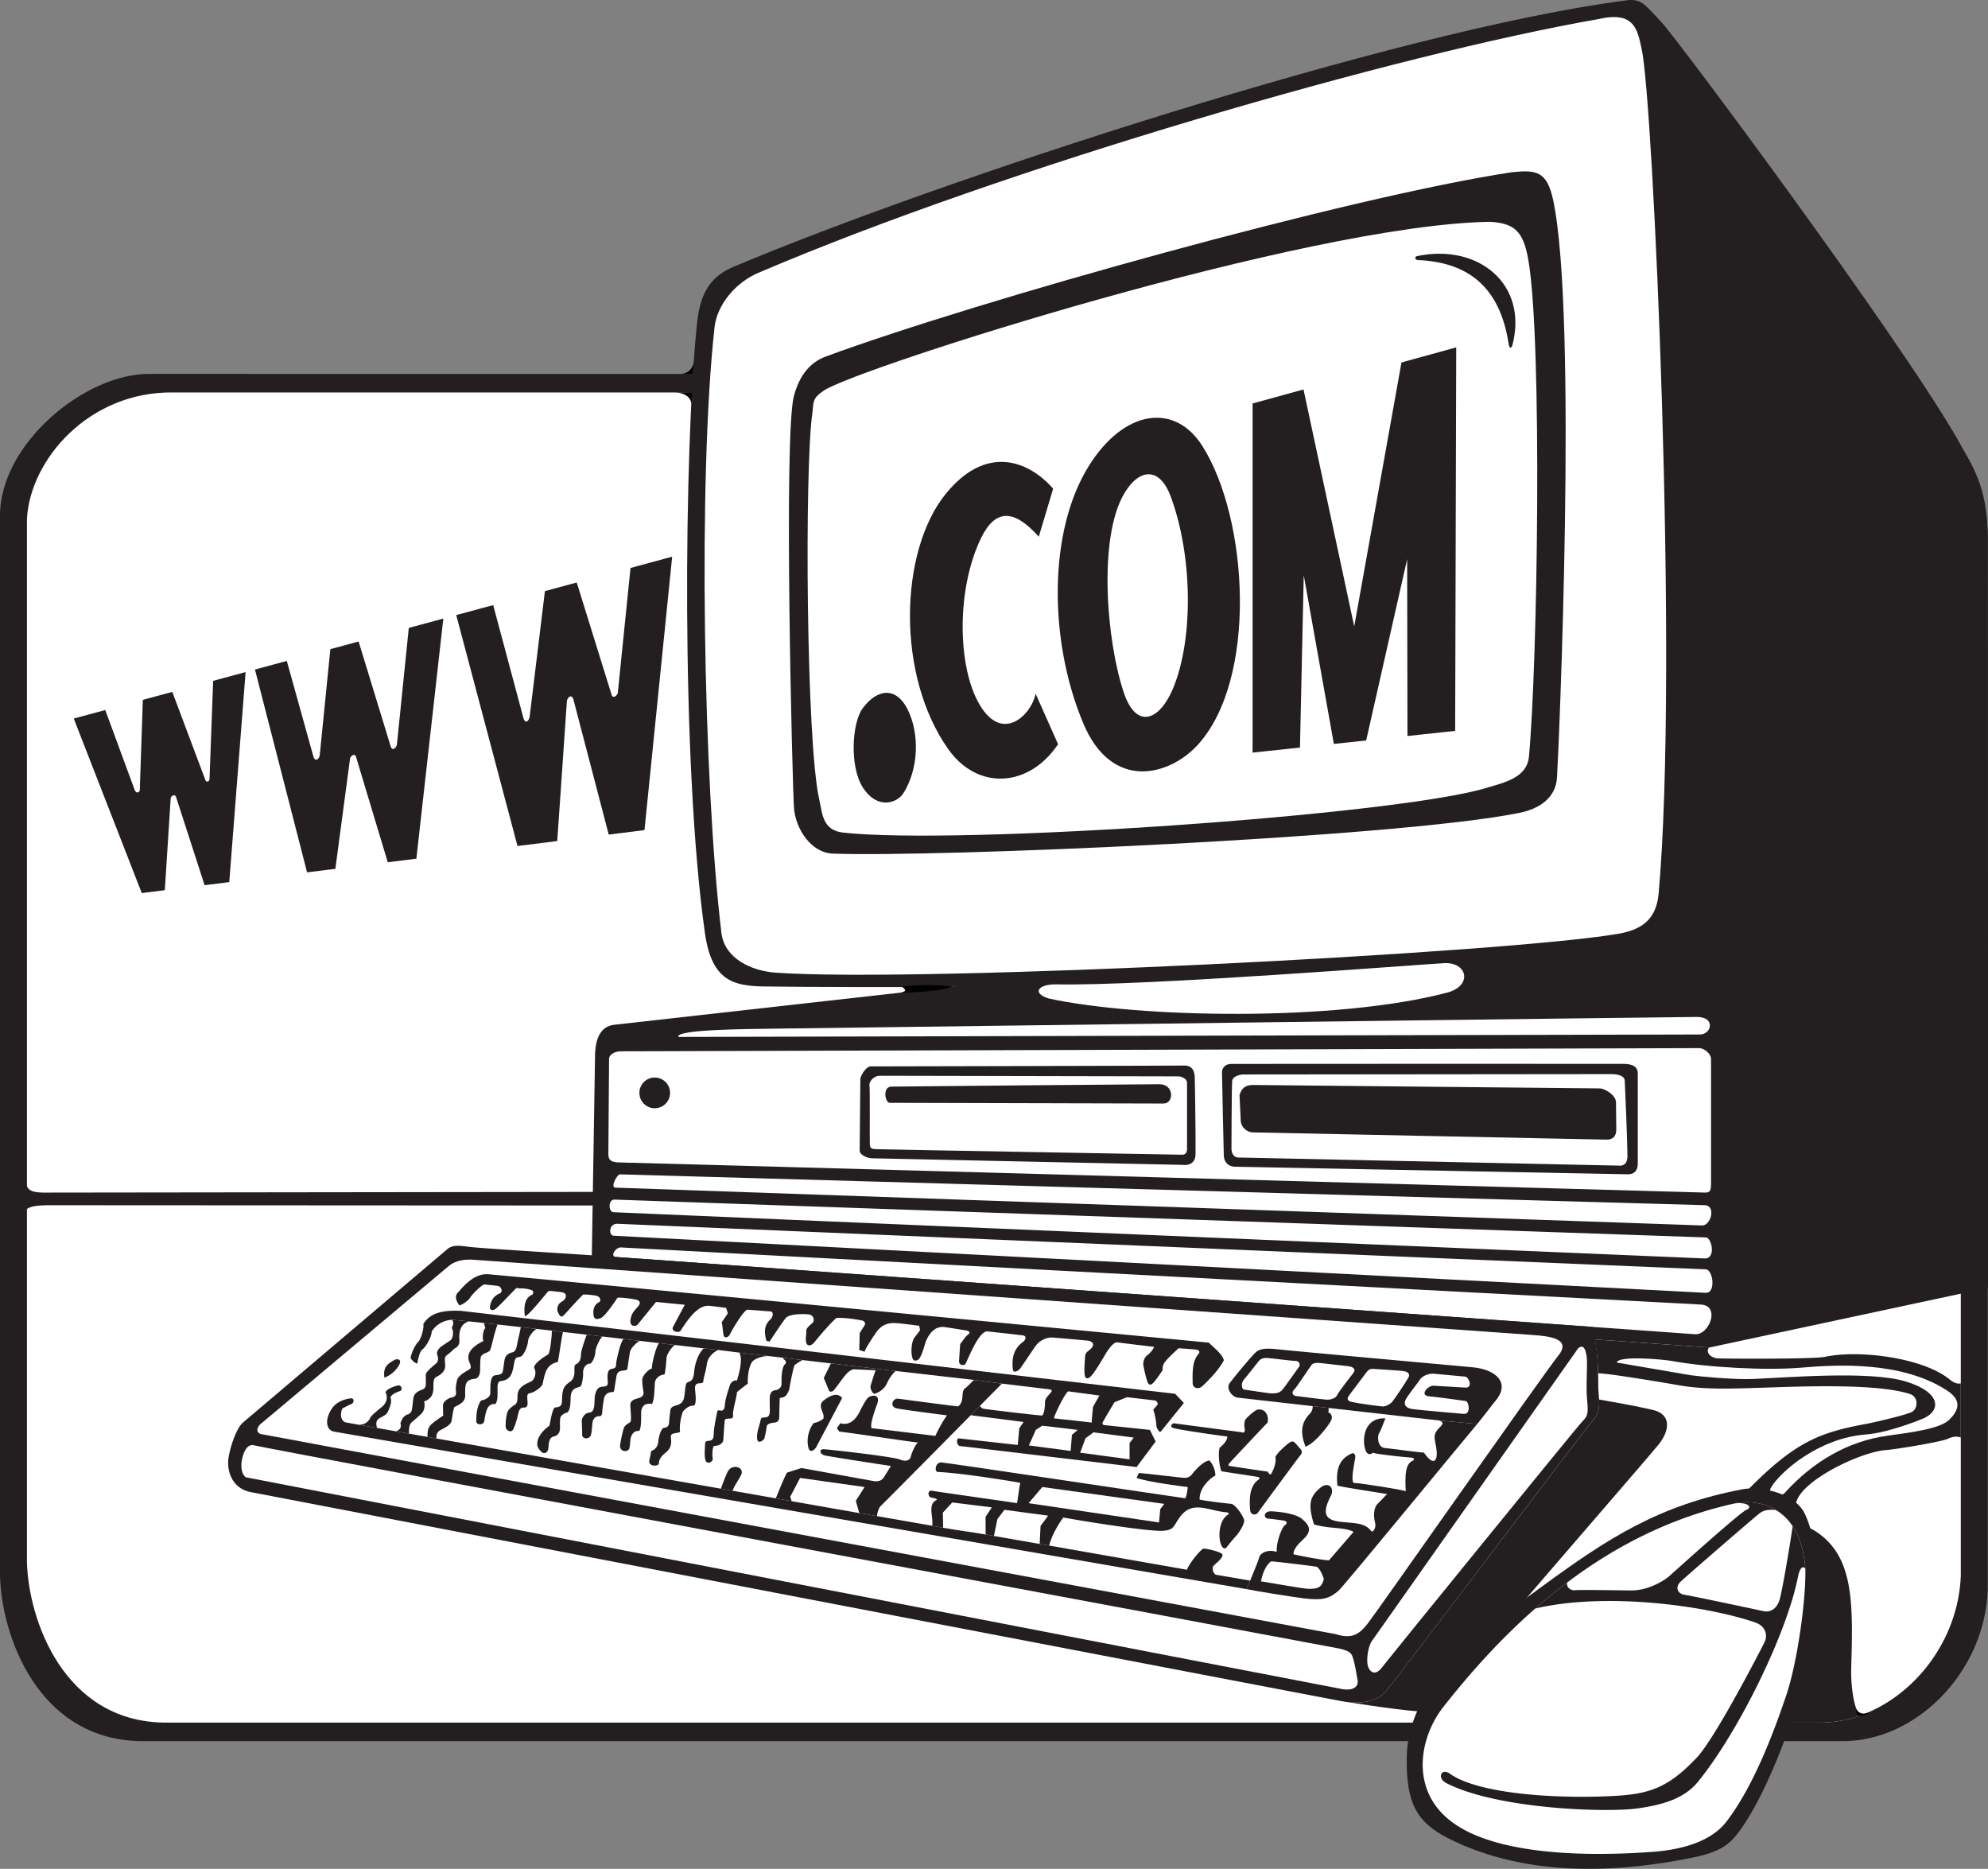 <svg xmlns="http://www.w3.org/2000/svg" width="431.759" height="405.815"><rect width="100%" height="100%" fill="#808080" stroke="none"/><path fill="#231f20" d="m32.61 81.198 374.348.031c2.243 0 7.047 2.75 11.832 7.485 6.485 6.418 12.934 16.488 12.91 28.3v228.293c-.703 18.145-15.94 32.992-31.706 32.778H30.509C8.204 377.69.337 355.195.001 342.205V112.179c-.183-15.742 18.559-31.226 32.61-30.98"/><path fill="#fff" d="M425.853 261.932v80.243c-.555 14.203-10.258 26.328-22.016 30.414-2.855.992-5.836 1.511-8.832 1.472H35.533c-21.704-.383-29.356-22.27-29.684-34.906v-76.629c.922-.66 2.45-.746 4.223-.812l415.78.218m.001-3.472V120.065c.035-19.973-18.938-34.816-24.074-34.816L37.576 85.22c-18.2-.234-31.079 14.555-31.727 27.532v144.699c.258 1.324 2.012 1.492 3.562 1.52l416.442-.512"/><path fill="#231f20" d="M431.76 208.655v71l-60.532 12.96-24.856-1.765-13.523-.96-204.36-14.52.755-46.715c.144-2.879 1.035-5.871 4.332-6.148l136.789-15.352 161.394 1.5"/><path fill="#231f20" d="M352.872.128C303.544 6.53 203.115 39.405 159.232 57.97c-5.606 2.371-7.278 6.63-7.875 12.438-2.742 26.746-3.492 95.246 1.746 132.246 1.453 10.254 6.129 11.453 12.762 11.555 40.484.609 187-1.055 200.5-2.055 24.5-2 55.23 0 65.394-3.5l-.058-91.64c.023-11.813-3.586-16.11-6.836-22.11C411.439 71.846 364.353 8.53 360.7 4.655 357.044.78 356.384-.427 352.872.128"/><path fill="#fff" d="M347.228 4.135c-43.477 7.543-129.074 32.243-182.578 55.13-4.88 2.081-8.926 6.906-9.469 11.827-3.602 32.739-2.414 98.938 1.492 131.458.676 5.64 6.59 8.304 11.828 8.667 31.813 2.22 159.125-4.28 183.02-8.457 4.59-.804 8.168-2.773 8.7-8.675 4.417-49.2-1.2-172.711-3.696-183.532-.899-3.914-1.406-8.242-9.297-6.418"/><path fill="#231f20" d="M328.279 37.409c-35.344 5.363-115.89 27.836-148.907 40-3.191 1.172-5.648 3.773-6.937 8.52-2.297 8.449-.328 84.87 0 89.46.328 4.594 3.703 9.786 8.41 9.97 22.094.855 121.805-3.407 148.969-8.806 2.664-.53 7.972-2.14 8.34-7.718.367-5.578 4.507-100.043-.813-125.297-1.363-6.48-3.762-6.68-9.062-6.13"/><path fill="#fff" d="M323.642 48.163c-40.016.62-137.43 31.781-144.691 36.629-2.696 1.797-2.184 2.574-2.54 5.086-1.68 11.714-1.351 71.41 1.543 83.87.645 2.798.649 6.548 5.098 7.044 25.137 2.797 119.926-3.762 139.61-9.653 4.183-1.254 8.972-2.246 9.402-6.867 1.887-20.27 2.906-89.758-.102-107.613-1.105-6.563-3.074-8.137-8.32-8.496"/><path fill="#231f20" d="M307.869 55.596c13.347-2.75 24.074 6.22 20.585 19.395-.16.598-.628.832-.789-.238-1.945-12.864-9.222-17.84-19.804-18.286-.426-.019-.844-.73.008-.87m-110.786 98.378c2.746 5.45 2.38 13.09-.879 18.27-1.32 2.094-5.601 3.719-8.812-1.25-2.887-4.469-2.395-13.965-.05-17.164 3.12-4.262 7.257-4.785 9.741.144m86.016-69.405-11.059 3.046v75.816l10.29-1.101.824-37.414 6.535 36.625 7.023-.754 8.899-39.371.066 38.41 10.36-1.113.23-83.278-11.89 3.274-10.262 57.32-11.016-51.46"/><path fill="#231f20" d="M261.154 96.878c10.011 15.855 12.011 50.597-1.032 64.879-6.144 6.722-18.601 10.12-24.816-4.598-7.512-17.793-7.781-41.766 1.238-56.09 7.633-12.137 18.606-13.703 24.61-4.191"/><path fill="#fff" d="M254.275 107.854c4.77 12.918 4.941 30.95.496 41.625-2.926 7.028-7.961 8.985-10.668 1.016-3.805-11.203-5.637-33.688.043-43.301 3.289-5.57 7.723-5.86 10.129.66"/><path fill="#231f20" d="m228.724 106.116-3.121 10.43c-5.41-6.075-9.461-6.07-12.563.351-5.328 11.031-5.144 27.836-.316 36.07 5.074 8.657 11.363 2.047 12.195-2.32l4.875 10.961c-6.363 9.453-17.457 10.055-23.808 1.129-11.414-16.043-10.672-43.05-.61-55.469 8.934-11.031 18.2-7.047 23.348-1.152M107.11 131.397l-8.023 2.168 13.305 50.149 8.633-1.082 2.09-30.313c.086-.914 1.078-1.777 1.453-.305l7.636 29.215 7.766-.972 6.012-59.375-9.047 2.449-2.762 27.156c-.144.582-1.094 1.367-1.367.309l-7.55-24.305-6.91 1.867-3.333 27.414c-.148.633-.887 1.64-1.352.094l-6.55-24.469m-44.825 12.125-6.914 1.867 11.32 44.047 6.141-.77 3.192-23.937c.09-.574 1-1.273 1.293-.383l6.894 22.895 6.215-.777 5.852-52.137-7.5 2.027-2.575 25.301c-.09.586-.96 1.668-1.359.418l-6.965-22.77-6.136 1.66-2.305 23.024c-.074.754-.969 1.676-1.399.215l-5.754-20.68m-39.429 10.664-6.84 1.848 14.77 37.898 5.007-.629 1.274-19.968c.047-.43.785-1.008 1.125-.383l6.242 19.27 5.355-.669 3.547-45.613-7.047 1.906-.789 21.297c.028.598-.68.797-.867.32l-7.219-19.214-6.394 1.726-.668 19.68c-.152.5-.797.7-1.102-.11l-6.394-17.359"/><path fill="#fff" d="M132.279 229.964c-.078-.809 1.086-1.668 2.574-1.676 0 0 233.027-.692 234.168-.688 1.14.004 2.586 1.223 2.586 2.38v27.39c-.078 1.12-.156 1.597-1.293 1.597 0 0-233.75-6.53-235.625-6.539-1.88-.008-2.559-.437-2.563-1.785l.153-20.68"/><path fill="#231f20" d="M145.529 237.32a3.33 3.33 0 0 1-3.328 3.335 3.334 3.334 0 0 1-3.336-3.336 3.33 3.33 0 0 1 3.336-3.328 3.326 3.326 0 0 1 3.328 3.328m43.539-5.754c1.777-.004 66.273-.133 67.953-.187 1.68-.059 2.398.882 2.457 2.566.058 1.688.254 15.852.152 17.031-.101 1.18-.93 2.18-2.738 1.98l-67.54-1.433c-.82-.015-2.655-.656-2.644-1.687l.145-15.524c.008-.691 1.27-2.746 2.215-2.746"/><path fill="#fff" d="m191.189 233.604 64.5.133c.676-.082 2.222.395 2.117 1.574v13.668c.059.84-.055 1.692-.914 1.77 0 0-65.55-1.149-66.371-1.203-.82-.055-1.555.03-1.606-.93-.05-.961.051-12.316-.082-12.973-.132-.652.844-2.09 2.356-2.039"/><path fill="#231f20" d="M193.568 235.956c1.777-.051 56.597-.52 58.285-.516 3.172.012 3.16 4.195.836 4.192-.844-.004-58.38-.16-59.434-.153-1.054.012-1.633-3.469.313-3.523m73.785-4.926c.992-.031 83.285-.02 85.168-.012 1.883.012 3.18.473 3.18 2.125v19.5c0 1.227-.504 2.38-2.18 2.352-1.676-.031-84.242-1.613-85.336-1.637-1.094-.023-2.36-.703-2.399-2.547-.035-1.843-.402-17.133-.386-18 .015-.867.61-1.738 1.953-1.781"/><path fill="#fff" d="M267.607 234.737c.094-1.168 2.172-1.418 2.172-1.418l80.422-.078s2.578 0 2.664 1.414c.109 1.832.597 14.082.59 16.414-.005 2.336-1.754 2.047-1.754 2.047s-80.832-1.719-82.75-1.762c-1.5-.035-1.5-1.863-1.5-1.863s.035-13.258.156-14.754"/><path fill="#231f20" d="m272.185 235.604 75.168.742c1.176-.027 3.547 1.45 3.613 2.961l.063 6.012c0 1.5-.86 2.18-2.106 2.152l-76.902-1.574c-1.121-.023-2.453-1.078-2.55-2.418l-.27-5.66c.25-.773.664-2.238 2.984-2.215"/><path fill="#fff" d="M147.353 225.17s219.324-.542 221.836-.53c2.512.015 3.508-3.81-.668-3.81s-196.703 2.485-201.168 2.555c-4.461.07-20.844.133-20 1.786m-13.629 32.73 235.96 8.207c1.845.047 3.08-4.18.63-4.398l-235.676-6.7c-.61-.019-2.219 2.973-.914 2.891m-.379 2.589 237.121 8.22c1.235-.055 2.297 4.523-.152 4.566 0 0-236.125-9.969-237.121-10.047-.992-.074-1.2-2.57.152-2.738m.609 5.249 236.512 9.9c1.563.015 2.266 5.183 0 5.1l-237.273-12.41c-.992-.175-.98-2.5.761-2.59m-.101 7.22 212.031 15.18 22.305 1.593c3.074.133 5.512-6.242 1.164-6.453l-234.516-12.398c-1.136-.063-2.492 2.05-.984 2.078m93.945-56.13c19.535 4.247 62.461 5.06 86.488-1.28 5.598-1.481 4.442-6.657-.632-6.399-5.43.277-64.899 5.008-84.227 4.602-3.863-.082-5.5 1.879-1.629 3.078"/><path fill="#231f20" d="M102.318 270.796c-1.703-.145-3.778-.72-5.133.425-1.352 1.153-43.094 36.563-44.383 37.657-1.289 1.09-2.547 4.402-3.117 7.34-.57 2.937.57 6.988 4.789 7.796 4.223.813 234.59 45.028 237.387 45.477 2.8.45 6.754.414 9.004-2.086s42.644-56.164 45.5-59.5c.89-1.035.988-2.508.921-4.004-.046-1.031-.171-2.074-.171-2.996 0-.934-.008-1.824-.028-2.68-.066-2.574-.242-4.875-.66-7.343a49.142 49.142 0 0 0-.543-2.743l-212.031-15.18c-3.488-.304-28.086-1.777-31.535-2.163"/><path fill="#231f20" d="M347.286 303.901c.067 1.496-.03 2.969-.921 4.004-2.856 3.336-43.25 57-45.5 59.5s-6.204 2.535-9.004 2.086c7.504 1.164 16.004 2.414 18.754 2.164 5.25-6.75 47.3-55.063 49.648-58.031 2.352-2.969 2.856-6.512-1.394-7.489-4.254-.98-8.915-1.742-11.583-2.234"/><path fill="#fff" d="M53.341 320.78c1.774.375 236.274 45.68 238.274 46.027 2 .348 3.484-.406 3.242-1.902-.242-1.5-.707-4.008-.977-4.754-.265-.746-.238-1.582-3-2.164-2.765-.582-234.02-43.605-235.52-44.094-1.495-.488-2.234 1.012-2.613 2.262-.382 1.25-.68 3.496.594 4.625m236.774 34.078L57.11 311.483c-1.496-.078-1.657-1.457-.2-2.52l40.743-34.206c1.46-1.102 3.43-1.325 5.21-1.2 2.485.176 22.567 1.598 25.626 1.813l204.359 14.52c3.766.265 8.57.824 5.543 4.542-3.027 3.723-39.664 56.02-41.348 58.121-1.68 2.102-3.18 3.508-6.93 2.305m52.647-62.094L298 356.276c-.886 1.129-1.265 4.129-.953 5.379.317 1.25 1.512 2.48 3.04.488 1.527-1.988 42.183-51.992 43.355-53.238 1.172-1.25 1.61-1.5 1.265-4.75-.343-3.25.133-7.75-.105-9.5s-.703-2.777-1.844-1.89"/><path fill="#231f20" d="M366.865 374.061h28.14c2.996.04 5.977-.48 8.832-1.472-1.234-1.993-1.906-6.403-1.781-10.614.43-14.46.508-24.418-8.145-29.703-8.94-5.46-22.792 23.055-27.046 41.79m-19.778-75.837a50.885 50.885 0 0 0-.715-7.375l24.856 1.766c-.848.726.004 2.281 1.976 2.36 1.977.077 20.747.175 23.157-.34 7.59-1.614 21.285.269 26.918 4.796 1.082.871 1.73 1.118 2.574.973v11.75c-.625-.176-1.34-.406-2.813.277-1.472.688-11.488 2.317-13.316 2.438-5.578.37-18.367 6.508-19.602 11.351-.293 1.137-11.836-1.379-10.14-3.082 10.02-10.086 15.336-12.12 25.445-13.96 1.012-.184 8.574-1.891 9.832-2.598 1.262-.703 1.5-3.23-.488-3.88-7.317-2.39-24.516-1.589-31.856-1.366-6.453.195-12.546.511-18.554-.57-1.532-.278-15.34-2.622-17.274-2.54"/><path fill="#fff" d="M351.13 295.885c.781.098 14.364 2.485 16.074 2.747 1.711.261 9.454.98 13.434.816 7.375-.305 25.332-1.824 33.137.504 7.8 2.332 7.824 6.281 4.062 8.012-.863.394-7.812 3.168-12.539 3.527-10.46.785-18.746 8.258-20.637 11.492-1.18 2.016 1.97 2.285 2.958 1.192 6.132-6.79 13.703-11.235 22.394-12.426 5.14-.703 11.266-1.5 13.23-3.367 2.407-2.29 2.727-4.41-.398-6.446-9.824-6.394-23.918-5.617-31.547-4.957-7.62.66-20.539-.027-28.324-1.465-1.629-.3-11.559-1.23-11.844.371"/><path fill="#231f20" d="M378.552 323.374c-18.289 3.433-29.484 10.785-43.238 20.828-12.856 9.39-29.528 20.96-29.797 37.36-.18 11.175 2.848 14.792 10.574 18.386 18.266 8.5 38.692 5.902 50.457 3.648 7.504-1.441 9.281-3.02 12.203-7.37 7.953-11.837 18.243-42.13 16.317-56.298-.446-3.296-1.98-8.984-3.106-11.25-2.316-4.668-9.808-5.945-13.41-5.304"/><path fill="#fff" d="M385.712 327.905c1.324.8 2.574 1.934 3.614 3.5 1.425 2.152 2.457 5.125 2.753 9.176.22 6.168-1.644 20.367-4.246 27.883-1.562 4.507-6.23 18.515-12.93 27.16-3.992 5.152-11.952 6.218-16.21 6.523-14.563 1.047-33.32.59-42.934-6.195-9.855-6.957-7.426-18.73-2.355-25.203 6.027-7.688 12.66-15 20.015-21.45a122.185 122.185 0 0 1 6.953-5.667c10.622-7.997 22.637-14.125 36.34-17.157 2.266-.5 5.852-.472 9 1.43"/><path fill="#231f20" d="M340.372 343.632a122.185 122.185 0 0 0-6.953 5.668c14.97-3.555 36.614-.778 47.742 3.003 2.188.743 2.899 2.657 2.012 4.41-1.586 3.149-10.793 20.84-14.62 24.91-6.255 6.653-10.446 7.942-17.876 8.356-12.305.684-29.543-.351-35.781-4.816-1.86-1.332-2.961.941-.668 2.097 11.035 5.582 34.375 6.36 41.172 5.465 6.222-.816 10.582-2.39 13.367-5.808 8.906-10.942 19.32-32.285 21.719-44.5.304-1.543.87-2.578 1.593-1.836-.296-4.051-1.328-7.024-2.753-9.176-.325 2.586-2.258 14.184-2.852 16.05-.594 1.864-1.938 2.75-3.508 2.403-1.57-.344-15.687-3.355-17.101-3.543-1.41-.187-2.196-1.558-.895-2.82 1.3-1.266 16.059-14.004 17.098-14.82 1.035-.817 2.16-.903 3.644-.77-3.148-1.902-6.734-1.93-9-1.43 2.965-.367 3.953.86 2.582 1.383-1.367.527-15.64 13.406-16.738 14.383-1.094.973-4.57 3.148-8.238 3.121-3.668-.027-11.403-.168-12.242-.043-.84.121-2-.605-1.704-1.687M105.869 276.69c2.332.13 154.484 14.652 156.656 14.86 1.676 1.605 2.87 2.503 3.273 3.804-.933 2.137-4.484 5.555-4.96 5.875-.473.32-1.786.399-1.817-.926-.067-3.03.058-4.921 1.308-6.351.368-.426.024-.77-.468-.867-.496-.094-2.602-.207-3.883-.32-1.527 1.39-2.238 2.1-2.844 2.827-.605.727-.629 1.208-.656 1.97-.777 1.179-1.559 2.265-2.004 2.722-.445.457-.926.668-1.27-.23-.34-.899-.75-2.81-.878-3.52-.125-.715.14-1.692.84-2.242.699-.551 1.183-1.106 1.484-1.828-2.871-.309-6.688-.805-8.035-.973-.664-.086-1.653 1.203-2.118 1.894-.468.684-2.394 4.184-3.468 5.356-.625.68-1.352.918-1.477-.34s.102-3.39.102-3.75c0-.363.144-.883.625-1.23 2.187-1.579.64-2.243-.086-2.305-.754-.066-6.735-.633-7.781-.672-1.047-.039-2.614.563-3.54 1.887-.921 1.324-2.894 4.297-3.285 4.812-.386.512-1.507 1.203-1.617.192-.289-2.735.309-4.567 2.305-6.02.34-.246.922-1.219-.25-1.351-1.172-.137-6.946-.813-7.762-.852-1.812.293-3.922 5.777-4.562 7.04-.207.401-1.457.437-1.407-.587.051-1.02.176-2.937.25-3.715.985-1.28 1.133-1.625 1.645-1.992s.582-.797-.414-.957c-.996-.16-3.086-.508-4.5-.71-2.067-.298-3.34 1.116-4.137 2.964-.36.836-.953 3.715-1.832 4.148-.875.43-1.14-.066-1.289-1.07-.148-1.004-.066-3.09.75-3.992l1.043-1.356-.164-.992c-1.293-.16-3.957-.527-5.285-.59-2.028-.097-3.223.844-4.043 1.989-.5.699-2.387 3.523-2.547 4.234l-1.156-.371c.03-.844.093-3.664.093-3.664l.985-1.582c.258-.254.332-.973-.453-1.156-.786-.184-4.059-.72-5.633-.536-2.156 2.024-4.418 4.875-4.871 5.407-.457.531-1.43.886-1.649-.125-.222-1.008.102-1.653.024-2.414-.082-.766.964-1.407 1.398-1.875.441-.47.262-1.72-.984-1.801-1.246-.09-4.098-.125-4.88.808-.78.938-3.503 5.102-3.503 5.102l-.684-.152c-.62-2.227-.36-3.567.946-4.754.46-.422.652-1.555-.032-1.64l-5.101-.38c-.992.426-3.477 4.742-3.754 5.38-.281.632-1.188.929-1.356.194-.168-.738-.218-1.984-.425-2.816l1.34-1.96-.372-1.18s-2.847-.391-3.68-.458c-2.628-.207-4.847 3.348-6.241 5.438-.332.5-2.032.176-1.649-.793l2.586-4.871-6.242-.61-3.992 4.907c-.344.422-1.805.62-1.547-1.09.262-1.715 1.297-2.313 1.777-3.012.485-.703.168-1.133-.555-1.3-.726-.165-3.062-.516-4.054-.419-.992 1.516-2.73 3.989-3.57 4.38-.836.386-1.485.37-1.618-.536-.14-.906-.082-2.25 1.149-2.851.46-.227.543-1.293-.875-1.489-1.422-.191-1.766-.222-2.547-.187-1.367 1.285-3.758 4.062-4.227 4.508-.468.441-.746.347-1.191-.563-.45-.91-.074-1.96.824-2.433.899-.477 1.418-1.872-.176-2.047-1.597-.18-2.02-.274-2.765-.227-1.082 1.211-4.157 5.176-5.102 5.48-.308-1.933-.086-4.171 1.676-4.718.18-.63.367-.903-.977-1.184-1.343-.281-1.789-.078-2.523-.261-.906.816-4.133 4.39-4.77 4.683-.636.297-1.152.059-.976-.82.176-.883.629-2.086 2.066-2.656.774-.313.395-1.47-.293-1.618-.691-.148-2.48-.261-2.957-.351-.476-.094-2.855 2.219-3.332 3.148-1.058 1.008-1.652 1.239-2.148 1.418-.496-.66-1.184-1.906-.38-2.738.806-.836 3.231-4.184 6.473-4.05m206.688 31.765-23.996-2.723-3.453-.39-16.246-1.844c-1.149-.063-2.739-1.926-1.77-3.196.969-1.27 4.653-5.78 5.653-6.656.996-.875 2.367-.922 5.16-.61 2.789.317 39.097 3.595 41.922 3.864 5.285.516 8.097 3.48 5.078 7.14-.743.903-3.465 4.481-4.07 5.169l-8.278-.754"/><path fill="#fff" d="M282.06 296.897c-.363.453-3.102 4.453-3.684 5.031-.578.582-1.382.66-2.21.645-.829-.016-5.426-.773-5.954-.824-.527-.051-.773-1.344-.07-2.149.7-.8 2.762-3.449 3.242-4.039.485-.586 1.055-.695 1.852-.672.8.028 5.285.641 6.144.63.86-.012 1.117.984.68 1.378m4.535-.93 6.258.708c1.11.125 1.656.734 1.11 1.417-.544.692-3.317 4.254-3.598 4.915-.282.66-1.438.976-2.262.93-.824-.048-5.754-.692-6.606-.794-.855-.101-1.011-.836-.445-1.37.57-.54 3.137-4.5 3.817-5.407.347-.465 1.386-.438 1.726-.399m11.938 1.305c.57.035 5.82.352 6.492.496.668.145 1.312.54.86 1.38-.45.835-3.161 4.87-3.548 5.296-.39.426-1.351 1.016-2.062.969-.711-.051-5.137-.625-6.73-.985-1.005-.222-1.036-.765-.536-1.43l3.781-5.023c.598-.793 1.059-.742 1.743-.703m19.359 9.75c-.594-.062-10.106-.84-11.363-1.086-1.254-.246-1.899-1.02-1.024-2.383.871-1.367 2.367-3.156 2.864-3.953.492-.8 1.937-1.398 3-1.3 1.062.097 6.07.562 6.855.636.785.07 1.762 2.492.012 2.383l-6.907-.414c-1.152-.07-3.171 2.094-.945 2.309 2.227.21 7.309.918 7.965 1.02.66.105 1.176 2.94-.457 2.788"/><path fill="#231f20" d="m288.56 305.733-3.453-.39c.008.687-.258 1.261-.563 1.57-1.968 1.972-2.218 4.097-1.011 7.242 2.207-.813 5.312-4.973 5.632-5.86.325-.89-.254-1.495-.683-1.601.07-.289.09-.316.078-.96m23.996 2.722 8.277.754c-1.242 1.406-29.004 35.257-30.144 36.23-2.086 1.785-3.555 2.098-7.445 1.652-2.04-.23-11.075-1.683-12.512-2.015l.773-1.844c.457-1.156 1.719-4.07 1.977-5.062.262-.993 1.902-1.805 3.812-1.176-.21-1.934 1.106-5.371 1.727-5.766.621-.394.61-.96-.387-1.066-.992-.11-2.465-.363-3.023-.371-1.375-.028-1.188-1.7.5-1.617 2.281.113 5.351.578 6.633 1.632 2.011 1.66 2.109 2.86.03 4.711-.406.36-2 1.88-1.827 3.008 1.668.379 6.582 1.332 7.687 1.293l5.328-6.168c-.847-.621-3.476-.832-4.535-.914-1.062-.082-3.57-.434-4.066-.758-1.414-4.484-.754-6.086 1.293-7.84 1.882-1.613 3.25 0 2.382 1.676-1.984 3.84-1.32 5.3 2.266 5.668 2.723.277 5.113.145 6.465 1.942.41.542 1.2-.708.867-1.833-.332-1.125-.355-3.12.5-3.964.856-.848 1.793-1.918 2.137-2.196-2.406-.402-9.715-1.5-10.809-1.828-.46-4.172.867-5.992 3.094-6.98.496-.219.86.215.781.906-.078.691-1.027 4.746-.375 5.465 1.59.098 10.469 1.433 11.344 1.828-.215-3.734-.027-5.965 1.52-6.645.476-.21.417-.632-.586-.683-1-.051-7.243-.688-8.09-1.043-.473.453-1.16.515-1.535-.422-.903-2.254-.457-7.277 4.273-7.04-.586 1.415-1.059 2.829-1.387 3.247-.324.418-.449 3.027 1.239 3.191 1.687.164 7.62 1.008 8.496.993 2.441 3.484 2.941 1.171 2.789-.27-.29-2.691-1.024-3.3.36-4.914.433-.504 1.679-1.289.171-1.781"/><path fill="#fff" d="M276.076 339.05c.644-.016 9.097 1.019 9.941 1.167.848.688 1.309 2.036 1.496 2.672-.39 1.649-1.144 2.266-3.648 2.102-1.25-.086-9.344-1.516-9.996-1.606.285-1.605 1.039-3.57 2.207-4.335"/><path fill="#231f20" d="m254.837 309.057 14.996 1.977c.153.23.606-.078.512-.629-.094-.55-.27-1.707.29-2.34.558-.629 1.984-1.918 2.609-1.988 1.484-.176 2.351 1.148 2.07 2.828-.762.75-7.887 8.348-8.2 8.703-.312.36-.484.672-.023.734.461.063 7.711 1.188 8.149 1.188.437.5.543.852.836.488.289-.363 1.222-2.32.91-3.652.441-.961 2.683-2.89 3.125-3.145.441-.254.719-.308 1.078.032.363.34 1 1.144 1.308 1.46.305.317.282.903.012 1.172-.27.27-9.015 12.149-9.262 12.528-.445.68-1.632.68-1.742-.555-.254-2.945.067-5.305 1.813-6.547.32-.226.36-.523-.25-.62-.61-.095-7.028-1.063-7.805-1.208-.586-1.64-.672-4.117-.379-5.098 1.043-.855 1.621-1.64 1.676-2.437-1.883-.23-11.043-1.535-11.805-1.883-.765-.348-.258-.797.082-1.008m15.895 36.02.773-1.844c-1.047-.18-6.996-1.215-7.265-1.246-.688-.082-1.102-1.387-.746-1.863.351-.473 1.21-1.043 1.68-1.707.472-.664.476-.852-.032-1.164-.504-.317-2.984-1.043-3.91-.946-1.492 1.285-3.3 3.852-3.426 4.567-.984-.18-12.777-2.246-29.937-5.25-.68-.121-1.368-.242-2.067-.364-3.156-.55-6.48-1.132-9.937-1.738l-1.809-.316c-3.094-.543-5.957-.89-9.23-1.465-.793-.14-1.586-.277-2.387-.418-3.895-.684-7.895-1.383-11.965-2.098-1.281-.222-2.57-.449-3.863-.675-4.832-.848-9.742-1.711-14.676-2.579a902.979 902.979 0 0 0-3.45-.605 12061.182 12061.182 0 0 0-11.917-2.098 100455.05 100455.05 0 0 1-61.723-10.89l-2.004-.356c-1.41-.25-2.746-.484-4.011-.71a882.44 882.44 0 0 1-2.774-.489c-1.52-.27-2.902-.516-4.129-.73-1.605-.286-2.95-.524-4.008-.711a796.109 796.109 0 0 1-2.742-.489c-1.25-.238-1.37-2.043-.777-3.078.715-.348 1.234-.66 1.883-.91.644-.25.77-1.367-.168-1.246-.938.121-2.84.531-3.98 2.137-1.563 2.199-1.434 4.664.335 5.062.77.172 196.254 33.895 198.262 34.219"/><path fill="#231f20" d="M159.126 323.717c-.855-.152-1.707-.3-2.558-.449.422-1.176 1.117-3.043 1.52-3.765.929-1.672 3.573-.989 2.91.687-.258.652-1.797 2.902-1.872 3.527m31.348 5.508c-1.281-.222-2.57-.449-3.863-.675-4.832-.848-9.742-1.711-14.676-2.579a902.979 902.979 0 0 0-3.45-.605c.38-.899 1.774-4.426 2.442-5.586l3.125-1 15.938 2.875c.562 0 1.41.008 1.941-.813l1.55-2.5c-2.429-.375-13.308-2.039-14.37-2.3-1.059-.262-1.371-1.426-.121-1.344 1.25.082 15.68 1.66 16.746 2.34.879.304 1.84.191 2.078-.754.238-.942.945-2.516 1.531-3.04-2.105-.214-15.75-2.288-17.055-2.362l-.543-.758.774-1.067c2.043.586 3.383-.87 4.254-2.64.402-.825 1.09-2.137 1.652-2.825.484-.59 2.871-1.152 2.113 1.192-.246.754-1.691 4.367-1.246 5.34 1.946.218 12.766 1.562 13.856 1.672.652-1.516 1.957-3.72 2.527-4.454-3.062-.375-9.695-1.261-10.879-1.507-1.734-.356-.902-2.274.281-2.11.625.09 12.125 1.614 13.016 1.676 1.457-1.121.535-3.172 1.434-3.863.898-.696 1.46-1.446 2.023-1.883l6.059.8-4.758 4.817c-.633.637-1.309 1.324-2.02 2.04-7.652 7.741-19.125 19.335-19.71 19.863-.446.792-.602 1.433-.649 2.05"/><path fill="#fff" d="m186.61 328.55-14.675-2.579-.32-.941 2.152-4.098 14.004 1.977-1.906 2.996.746 2.645"/><path fill="#231f20" d="M202.439 331.323c.8.14 1.594.277 2.387.418 3.273.574 6.136.922 9.23 1.465.605.105 1.211.21 1.809.316 3.457.606 6.78 1.188 9.937 1.738.7.122 1.387.243 2.067.364.527-2.5 2.792-5.84 3.066-6.09 3.02.566 18.715 3.144 21.773 2.871 2.328-.21 2.16-1.04 3.387-2.77 1.695-2.394 3.457-2.68 6.707-1.902.496.121 2.828.707 3.758.656l.379.383c-2.504 1.188-2.434 5.86-1.496 7.13.234.315.62.534.914.14.293-.399 1.644-2.063 2.094-2.508.445-.442 1.796-2.41 1.761-3.317.106-.488-1.656-3.343-2.738-3.652-1.016-.066-5.875-.668-6.93-.914-.172-2.355 2.07-4.574 3.426-5.254-.043-1.586-.824-2.707-1.293-3.273-.937.125-2.281 1.062-3.93 3.168-.191.242-.757.683-1.601.625-.844-.059-8.715-1.016-9.813-1.063l-.488 1.078c2.77.973 10.234 1.86 11.113 1.977-.03.496-.226 1.973-.535 2.437-1.058-.097-52.12-7.785-53.027-7.785-1.29 0-1.527 2.043-.715 2.074 5.215.207 17.316 2.204 17.89 2.36-.269 1.379-.538 3.707-.687 4.418-2.144-.352-17.55-2.512-18.52-2.696-.968-.187-.906 1.38-.093 1.489.812.105 1.078.254 1.258.445-1.278.54-1.364 1.645-1.188 3.145.055.453.27 1.945.098 2.527"/><path fill="#fff" d="M215.865 333.522c3.457.606 6.78 1.188 9.937 1.738l.184-3.902 1.66-2.234-9.5-1.266-1.531 2.016-.75 3.648m-1.809-.316c-3.094-.543-5.957-.89-9.23-1.465l-.055-3.274 2.031-2.207 8.602 1.067-1.356 2.05.008 3.829m9.34-6.793 28.32 4.187.274-2.883.867-1.152-26.488-3.656-2.973 3.504"/><path fill="#231f20" d="M194.548 297.714c-.488-.043-5.965-.692-14.086-1.649-1.933-.226-4.015-.473-6.215-.734-1.332-.156-2.71-.32-4.125-.489a937.25 937.25 0 0 1-3.183-.375c-2.067-.242-4.192-.492-6.363-.75-1.61-.19-2.918-.37-4.567-.566-.867-.101-2.273-.25-3.152-.351-2.098-.25-4.215-.497-6.332-.747-1.14-.132-2.278-.265-3.418-.402-1.39-.16-2.778-.324-4.156-.484a2284.36 2284.36 0 0 1-3.504-.41l-4.598-.536-3.418-.394c-1.762-.203-3.484-.402-5.152-.598l-2.418-.277c-1.137-.133-2.25-.258-3.328-.383-1.184-.133-2.325-.266-3.426-.387-1.805-.207-3.492-.394-5.031-.566-1.063-.117-2.059-.23-2.977-.328-1.219-.137-2.305-.25-3.234-.348-2.207-.23-3.547-.355-3.766-.34-1.95.133-3.422 1.117-4.336 2.512-.043 1.082-.898 2.793-1.836 3.777-.746.364-1.125 2.141-1.285 3.227-.54-.164-.84-.399-1.45-1.14-.042-.747.923-2.884 1.614-3.567.691-.688 1.309-3.067 1.129-3.895 1.406-2.27 3.855-3.07 8.21-2.859l155.071 18.008 1.899 1.992-5.02 6.227c-.332.293-.98-.915-.965-1.415.016-.5-.328-2.562-.664-3.34l.82-.992c.364-.207.016-.918-.484-1.027l-6.062-.703-2.692 1.086c-.254.394-2.183 3.664-2.48 4.215-.293.547-.016.761.422.765l9.746 1.032 1.25 2.527-4.14 5.539-38.368-4.566c-.7-.086-.863-1.66-.238-1.66l12.796 1.433.325-3.601.941-1.395-11.469-1.469c.711-.715 1.387-1.402 2.02-2.039 2.824-2.86 4.758-4.816 4.758-4.816l-6.059-.801-17.004-1.941"/><path fill="#fff" d="m232.533 315.07-9.075-1.192 1.508-3.391 1.403-.898 7.687.914-1.254 1.078-.27 3.488m2.055.383 10.735 1.445-.004-3.547.918-1.172-8.754-1.144-1.739 1.3-1.156 3.118m-5.707-7.462 8.219.915c0-.828.234-2.652.281-3.406l1.395-2.457-6.774-.914c-.629.218-3.015 5.136-3.12 5.863m-11.271-7.535-4.757 4.816c.203.352.348.559.879.664.527.102 11.851 1.469 12.637 1.446.52-.625.59-2.23.59-3.012.003-.781 1.035-1.653 1.308-2.028.277-.375.144-.585-.223-.628l-10.433-1.258"/><path fill="#231f20" d="m182.9 303.577-5.707 10.808c-.793 1.012-1.41.75-1.59.114-.508-1.828-.055-3.903 1.055-5.442.859-.172 1.847-.636 2.21-1.066.063-.965-.164-1.024-.39-1.746-.223-.719-.426-1.45.324-2.059.75-.605 2.883-2.207 4.098-.61m11.648-5.862c-.488-.043-5.965-.692-14.086-1.649l-1.558 3.156 1.183 2.848c.172.188.684.172.93-.102 1.418-1.578 2.82-4.402 4.394-4.632l4.797.226c-.285.395-.914 2.766-1.117 3.301-.199.54.348 1.648.738 1.8.977-.112 2.391-1.214 2.801-2.269.414-1.054 1.504-2.476 1.918-2.68m-24.426-2.871c1.414.168 2.793.333 4.125.489-.351.18-1.414.855-1.707 1.148-.324.828-1.082 4.684-1.117 5.215-.562 1.457-.906 1.723-2.074 1.883-.05 1.035-.11 3.45-.11 4.07 0 .617-.23 1.188-.953 1.258-.84.078-1.757.258-1.789.941-.027.54-.336 1.88-.46 2.418-.126.54-1.34 1.254-1.54.45-.359-1.43.5-3.164.704-4.395.199-1.223 2.02.469 2-2.078-.008-.617-.082-2.484.008-3.102.085-.617.445-1.18 1.078-1.238.629-.059 1.437-.476 1.445-1.328.008-.852-.098-3.883.914-4.457.125-.547-.094-.719-.309-.867-.214-.153-.242-.184-.214-.407m-9.547-1.125c2.171.258 4.296.508 6.363.75-1.383-.019-2.996.536-3.524 1.184-.921 1.125-1.09 3.973-.992 4.805-.754.504-1.957 1.527-2.36 1.828-.046 1.21-1.01 3.945-.862 5.121.144 1.176-1.688.184-1.805 1.066-.117.883-.235 3.567-.324 4.301-.09.738-1.075 1.23-1.98 1.219-.317.05-.485 1.805-.313 2.668.172.86-1.23 1.398-1.547.496-.313-.906-.156-2.453-.094-3.684.063-1.23 1.89.27 1.871-2.054-.011-1.356.594-4.016.766-4.89.176-.872 1.504.792 1.652-1.474.078-1.226.707-3.062 1.031-4.093.32-1.032 1.063-1.29 1.606-1.192 1.043-3.492 1.012-5.16.512-6.05m-7.719-.918c.879.101 2.285.25 3.152.351-.586.207-2.25 1.223-2.492 3.055-.246 1.836-.703 2.73-.762 3.715-.054.984-1.89-.266-1.82 1.62.02.426.547 3.801-.387 3.708-.933-.094-1.77.793-2.203 1.21-.406.954-.871 3.208-.644 4.446-.368.445-2.102.07-2 1.086.093 1.008.27 2.144-.84 3.2-.508.484-1.75 1.226-1.774 2.62-.008.649-2.383.754-2.058-.715.136-.593.37-1.644.386-2.027.512-.086 1.438-.719 1.536-1.906.097-1.184.617-3.051 1.285-3.121.668-.067 1.043-.32 1.093-1.282.047-.964.192-1.863.254-2.492.059-.625.559-.879 1.09-1.031.531-.152 1.594-.379 1.856-1.582.265-1.203.18-1.734.422-2.914.238-1.184 1.578 0 1.793-2.734.14-1.86.906-4.176 2.113-5.207m-9.75-1.149c1.14.137 2.277.27 3.418.402-.774.684-1.758 2.036-1.781 2.946-.016.48-.18 2.761-.438 3.476-.95.016-2.031.797-2.09 1.856-.023.39-.07 4-.648 4.539-1.29-.258-2.078.289-2.309 1.5-.07.363.149 3.672-.433 4.36-1.067-.15-1.684.734-1.875 1.624-.059.274-.114 1.766-.297 2.242-.328.832-2.207.711-1.973-.879.176-1.207.613-3.003.793-3.582.18-.574.738-.902 1.094-1.105.351-.203.515-.25.476-1.422-.035-1.168-.125-1.625-.156-2.473-.027-.847.668-1.226 1.41-1.421.738-.2 1.653-.387 1.434-1.614-.219-1.23-.246-1.718-.246-2.543 0-.824 1.425-2.293 2.082-2.375.008-1.144.804-4.433 1.539-5.53m-7.66-.895 3.504.41c-.442.16-2 1.484-2.149 2.484-.148 1.004-.433 2.695-.484 3.176-.047.48-.055.664-.535.734-.993.14-1.602.114-1.864 1.098-.062.238-.406 2.547-.515 3.144-.106.598-.215.461-.676.5-.969.082-1.445.786-1.574 1.465-.078.414-.348 2.102-.356 2.934-.008.504-.289.867-.535.828-.562-.09-1.473.246-1.598 1.465-.054.508-.148 2.066-.324 2.629-.305.996-1.949.953-1.91-.117.027-.637-.055-2.2-.086-2.926-.031-.727.766-1.79 1.531-1.817 1.059-.043 1.235-.945 1.266-3.007.008-.668.266-2.563 1.563-2.622 1.296-.058 1.324-.414 1.296-1.058-.03-.649-.375-2.66.864-2.836 1.238-.18.789-.649 1.039-1.797.246-1.144.867-4.133 1.543-4.687M77.92 309.382l4.007.71c-.262-.566-.406-1.62.457-2.109.863-.488 1.586-.77 1.871-1.445.281-.672 1.016-2.192.524-3.113.3-.63 1.175-1.055 2.023-1.336.848-.282.285-1.395-.3-1.258-.583.136-2.274.59-2.79 1.453.426.808.551 2.129-.746 3.2-1.3 1.073-2.586 2.046-2.71 2.745-.571.703-1.036 1.11-2.337 1.153m7.891-14.149c-1.887 1.008-2.625 1.797-2.324 3.926 1.988-.715 3.281-2.563 3.402-3.297s-.547-.77-1.078-.629m22.266-7.617c-1.063-.117-2.059-.23-2.977-.328l.309 1.14c-.54.32-.715 2.489-.38 2.739-2.8 1.394-3.847 2.883-3.058 4.71.125.29.543 1.09.012 1.458-.528.367-2.477 1.238-2.738 2.433-.266 1.2-.29 1.727-.204 2.528.086.796-.394 1.082-1.011 1.18-.614.1-1.875.874-1.82 1.745.054.871-.02 1.649.066 2.16-3.102 2.11-3.446 2.294-3.434 4.641.652.117 1.324.235 2.004.356-.219-.676.11-1.438.711-1.774.605-.336 2.324-1.07 2.504-1.992.176-.918.3-2.137.586-3.035.93-.504 2.406-1.05 2.383-2.512-.036-2.473-.067-3.445 2.172-3.676.527-.054 1.085-.699 1.074-1.945-.008-1.25.035-2.3.14-2.754.106-.453.711-.777 1.375-1.012.66-.234.774-.664.98-1.523.204-.855.852-3.547 1.306-4.54m-6.211-.675c-2.207-.23-3.547-.355-3.766-.34.437.266.434.989.012 1.742.425.602.37 2.215-.27 2.696-.64.48-1.984 1.262-2.379 1.664-.39.398-.691 1.078-.515 1.457.175.375.422 1.414-.223 1.91-.64.492-2.238 1.844-2.258 2.406-.015.563.051 1.578.016 2.035-.031.457-.031.98-.774 1.239-.742.258-1.742.73-1.91 1.73-.168 1-.215 2.074-.367 2.723-.148.652-.715.957-1.148 1.027-.88.465-1.13 1.356-1.325 1.852.196.492.22 1.258-.902 1.742.879.156 1.805.32 2.773.488-.039-.5-.093-1.847.551-2.433.645-.59 1.883-1.532 2.38-2.172.491-.645.558-1.918.327-2.367 3.442-1.184 1.098-4.57 2.692-5.348 3.422-1.672.925-3.734 2.257-4.703 1.329-.969 1.309-1.266 1.922-1.598.618-.332.864-.945.813-1.726-.051-.782-.262-3.407 2.094-4.024m14.668 1.63c-1.184-.134-2.325-.267-3.426-.388-.176 1.11-.82 3.582-.871 4.078-.047.493-.352 1.262-.844 1.372-.973.218-1.613.628-1.813 1.636-.062.305-.265 1.782-.335 2.282-.075.496-.125.964-1.625 1.078-1.504.113-1.008 3.55-1.165 4.18-.152.632-1.19 1.23-1.957 1.3-1.066 1.36-1.054 3.613-1.062 4.516-.004.902 1.613.883 1.742-.047.367-2.55.777-3.8 2.442-3.707 1.007-1.528-.208-4.82 1.062-4.95 2.598-.265 2.637-2.222 3.035-4.19.313-1.575 1.125-.641 1.762-1.442.637-.797 1.152-2.18 1.215-3.145.066-.96 1.285-2.304 1.84-2.574m5.746.661c-.82-.094-1.625-.188-2.418-.278-.004 1.18-.36 4.535-.75 5.11-1.137.671-3.18 2.046-3.121 2.968.55.723.34 2.52-.743 3.004-1.582.71-2.836 1.328-2.859 3.148-.004.258.121 1.418-.578 1.864-.7.441-1.434.949-1.691 1.863-.262.918-.418 2.797-.215 3.281.203.485 1.172 1.04 1.597.13.426-.907.735-2.017.934-2.817.2-.797.285-1.903 1.344-1.848 1.672.086.027-2.863 1.172-3.086 1.14-.215 2.359-1.133 2.867-1.887.597-3.113 1.02-4.351 3.347-4.949.274-1.25.813-5.574 1.114-6.504m8.57.992-3.418-.394c-.402 1-1.25 3.59-1.246 4.172.004.586-.078 1.816-1.07 2.242-.993.422.586 2.664-1.598 4.031-1.59.996-1.379 2.692-1.473 4.121-.093 1.426-1.191 1.067-1.664 1.317-.523.75-.918 3.203-1.043 3.879-1.527 1.046-2.922 2.773-2.613 4.378.113.602.844 1.375 1.152 1.512.305.137 1.133.098 1.223-1.035.09-1.133.14-2.273 1.094-2.484.949-.207 1.437-.801 1.433-1.95-.008-1.152-.12-2.218.336-2.62.457-.407.817-.602 1.336-.696.664-.879.59-2.187.63-3.215.1-2.66 2.089-1.847 2.35-2.738.27-.899.41-2.024.36-2.703-.055-.684.45-1.977 1.606-1.922.667-.594 1.062-1.848 1.062-2.578 0-.735.914-2.828 1.543-3.317"/><path d="M147.49 81.217s2.984.235 3.234-3.015l-.234 3.015h-3m-.75 4s3.562.063 3.437 2.938l.14-2.984-3.577.047m49.156 129.093s1.793 1.024-.535 1.242c0 0 7.93 0 11.496-1.308 0 0-5.36-.809-10.961.066m207.203 156.703s.746 1.797 2.844.782c0 0-.73.84-2.106.793 0 0-.863-.11-.738-1.575"/></svg>
